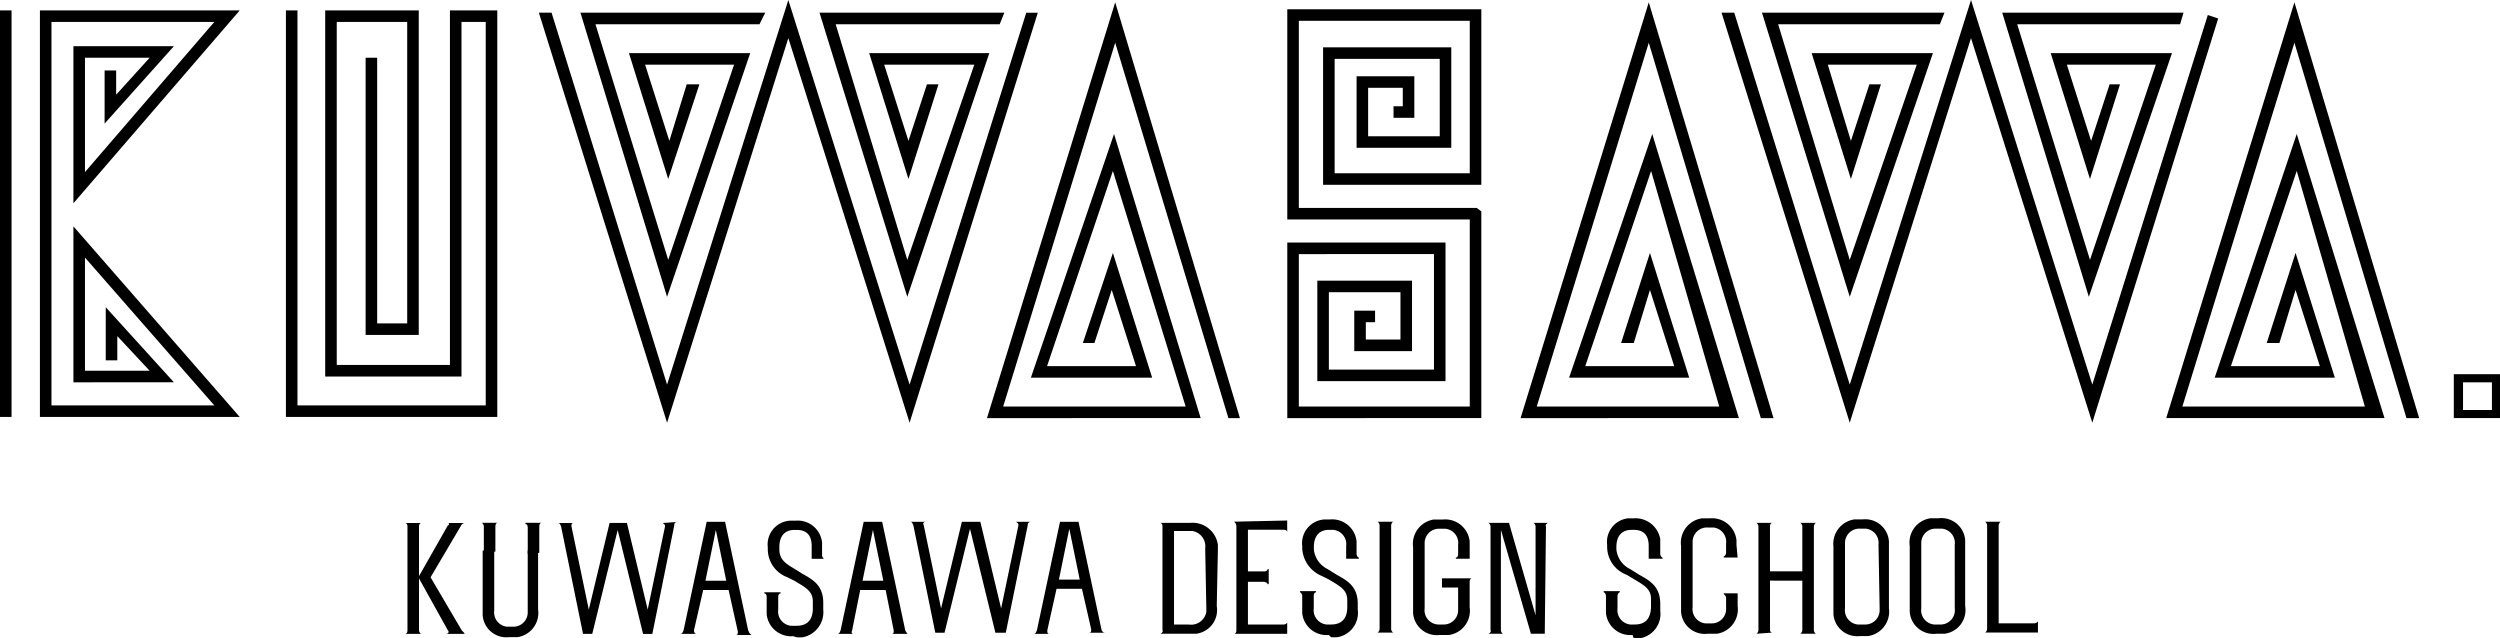 <svg xmlns="http://www.w3.org/2000/svg" viewBox="0 0 150 38.302"><g data-name="グループ化 103"><g data-name="グループ化 100"><path data-name="パス 499" d="M73.005 36.362a1.431 1.431 0 0 1-1.247 1.663h-2.149c.07 0 .208-.138.139-.208v-6.236c0-.139-.069-.208-.139-.208h1.8a1.531 1.531 0 0 1 1.663 1.316v.347zm-.693-3.462a.929.929 0 0 0-.762-1.039h-1.109v5.613h.9a.929.929 0 0 0 1.039-.762V36.5z"/><path data-name="パス 500" d="M74.044 31.3l3.188-.069v.693c0-.069-.069-.139-.208-.139h-2.148v2.5h.97c.139 0 .208-.069.208-.138h.069v.9h-.069c0-.069-.139-.138-.208-.138h-.97v2.564h2.148c.07 0 .208-.069.208-.139v.693h-3.188c.07 0 .139-.069.139-.208v-6.238a.36.36 0 0 0-.139-.281z"/><path data-name="パス 501" d="M79.727 38.1a1.468 1.468 0 0 1-1.594-1.317v-1.04c0-.069-.069-.207-.139-.207v-.07h.971v.07c-.07 0-.139.069-.139.207v.757a.862.862 0 0 0 .762.97h.277c.555 0 .971-.277.971-1.04v-.415c0-.624-.416-.832-1.109-1.248l-.416-.208a1.9 1.9 0 0 1-1.178-1.659v-.138a1.428 1.428 0 0 1 1.317-1.594h.35a1.467 1.467 0 0 1 1.594 1.316v.763c0 .069.069.208.139.208v.069h-.763v-.762a.859.859 0 0 0-.9-.971h-.138c-.416 0-.9.208-.9 1.04v.139a1.479 1.479 0 0 0 .832 1.178l.554.346c.624.347 1.247.693 1.247 1.733v.346a1.48 1.48 0 0 1-1.247 1.663h-.347z"/><path data-name="パス 502" d="M83.469 37.748c0 .069.069.208.139.208h-.971c.07 0 .139-.139.139-.208v-6.237c0-.069-.069-.208-.139-.208h.971c-.07 0-.139.139-.139.208z"/><path data-name="パス 503" d="M87.488 35.253h-.97V34.7h1.8c-.069 0-.139.069-.139.208v1.524a1.468 1.468 0 0 1-1.245 1.668h-.555a1.429 1.429 0 0 1-1.593-1.317v-3.95a1.48 1.48 0 0 1 1.247-1.663h.554a1.474 1.474 0 0 1 1.594 1.316v1.04h-.831v-.069c.069 0 .138-.07.138-.208v-.555a.861.861 0 0 0-.762-.97h-.347a.859.859 0 0 0-.9.832V36.5a.858.858 0 0 0 .9.97h.208a.86.86 0 0 0 .9-.832v-1.385z"/><path data-name="パス 504" d="M92.686 38.025h-.832l-1.8-6.237v6.029c0 .07.07.208.139.208h-.9c.069 0 .208-.138.139-.208v-6.236c0-.07-.07-.208-.139-.208h1.247l1.594 5.544v-5.336c0-.07-.069-.208-.138-.208h.9c-.069 0-.207.138-.138.208z"/><path data-name="パス 505" d="M97.952 38.1a1.469 1.469 0 0 1-1.594-1.317v-1.04c0-.069-.069-.207-.138-.207v-.07h.97v.07c-.069 0-.139.138-.139.207v.757a.863.863 0 0 0 .763.97h.277c.554 0 .97-.277.97-1.109v-.416c0-.623-.416-.831-1.109-1.247l-.346-.208a1.8 1.8 0 0 1-1.178-1.663v-.139a1.424 1.424 0 0 1 1.247-1.588h.347a1.509 1.509 0 0 1 1.593 1.248v.9c0 .069.07.208.139.208v.069h-.832v-.762c0-.624-.277-.971-.9-.971h-.139c-.416 0-.9.208-.9 1.04v.139a1.481 1.481 0 0 0 .832 1.178l.554.346c.624.347 1.247.693 1.247 1.733v.415a1.48 1.48 0 0 1-1.248 1.657h-.346z"/><path data-name="パス 506" d="M104.258 33.452h-.831v-.07c.069 0 .138-.138.138-.208v-.554a.861.861 0 0 0-.762-.97h-.346a.859.859 0 0 0-.9.831v3.95a.862.862 0 0 0 .762.971h.347a.859.859 0 0 0 .9-.832v-.693c0-.069-.069-.208-.138-.208V35.6h.831v.762a1.48 1.48 0 0 1-1.247 1.663h-.554a1.428 1.428 0 0 1-1.594-1.316v-3.95a1.481 1.481 0 0 1 1.246-1.659h.485a1.476 1.476 0 0 1 1.594 1.317v.277z"/><path data-name="パス 507" d="M106.337 37.956l-.97.069c.069 0 .139-.138.139-.208v-6.236c0-.07-.07-.208-.139-.208h.97c-.069 0-.138.069-.138.208v2.7h1.94v-2.7c0-.07-.069-.208-.139-.208h.971c-.07 0-.139.138-.139.208v6.236c0 .07.069.208.139.208H108c.07 0 .139-.138.139-.208v-2.979H106.2v2.979a.149.149 0 0 0 .137.139z"/><path data-name="パス 508" d="M110.01 32.828a1.48 1.48 0 0 1 1.247-1.663h.486a1.427 1.427 0 0 1 1.593 1.316V36.5a1.481 1.481 0 0 1-1.247 1.663h-.489a1.428 1.428 0 0 1-1.594-1.317v-4.018zm2.7-.139a.862.862 0 0 0-.763-.97h-.347a.86.86 0 0 0-.9.832V36.5a.862.862 0 0 0 .762.97h.416a.86.86 0 0 0 .9-.832V36.5z"/><path data-name="パス 509" d="M114.584 32.759a1.468 1.468 0 0 1 1.247-1.664h.485a1.429 1.429 0 0 1 1.594 1.317v3.95a1.431 1.431 0 0 1-1.247 1.663h-.485a1.428 1.428 0 0 1-1.594-1.316v-3.95zm2.7-.07a.861.861 0 0 0-.762-.97h-.346a.86.86 0 0 0-.9.832V36.5a.861.861 0 0 0 .762.97h.347a.858.858 0 0 0 .9-.97z"/><path data-name="パス 510" d="M119.92 37.4h2.148c.069 0 .208-.07.208-.139v.693h-3.188c.069 0 .139-.139.139-.208v-6.235c0-.069-.07-.208-.139-.208h.97c-.069 0-.138.139-.138.208z"/></g><g data-name="グループ化 102"><path data-name="パス 511" d="M47.594 38.171A1.476 1.476 0 0 1 46 36.854v-1.039c0-.139-.069-.208-.138-.208v-.07h.97v.07c-.07 0-.139.069-.139.208v.762a.862.862 0 0 0 .762.97h.345c.554 0 .97-.277.97-1.039v-.416c0-.624-.416-.832-1.109-1.248l-.416-.207a1.8 1.8 0 0 1-1.178-1.664v-.138a1.428 1.428 0 0 1 1.317-1.594h.347a1.466 1.466 0 0 1 1.593 1.317v.762c0 .069.07.208.139.208H48.7v-.762c0-.624-.277-.971-.9-.971h-.139c-.416 0-.9.208-.9 1.04v.138c0 .555.347.832.832 1.109l.554.347c.624.346 1.248.693 1.248 1.732v.416a1.535 1.535 0 0 1-1.248 1.663H47.8z"/><path data-name="パス 512" d="M27.705 37.824l-1.871-3.187 1.8-3.05c.069-.138.139-.207.277-.207h-1.037a.069.069 0 0 1 0 .138l-1.733 3.049v-2.98c0-.138.07-.207.139-.207h-.97c.069 0 .138.069.138.207v6.237c0 .139-.069.208-.138.208h.97c-.069 0-.139-.138-.139-.208v-3.118l1.733 3.118c.069.07.069.139-.069.208h1.039c.069 0 0-.069-.139-.208z"/><path data-name="パス 513" d="M39.763 31.38c.07.069.139.069.139.207l-1.04 4.99-1.247-5.2h-1.039l-1.248 5.2-1.039-4.99c0-.138 0-.207.138-.207h-.97c.139 0 .139.069.208.207l1.317 6.445h.554l1.525-6.232 1.524 6.237h.555l1.316-6.514a.184.184 0 0 1 .208-.208z"/><path data-name="パス 514" d="M44.891 37.824l-1.386-6.514H42.4l-1.386 6.514c-.07.139-.07.208-.208.208h.97c-.069 0-.139-.069-.139-.208l.555-2.425h1.524l.555 2.495c0 .138 0 .208-.139.208h.97c-.141-.07-.141-.139-.211-.278zm-2.564-2.98l.624-3.049.624 3.049z"/><path data-name="パス 515" d="M60.969 31.31c.069.07.138.07.138.208l-1.039 4.99-1.248-5.2h-1.108l-1.248 5.2-1.039-4.99c-.07-.138 0-.208.138-.208h-.97c.139 0 .139.07.208.208l1.317 6.445h.554l1.528-6.237 1.524 6.237h.624l1.317-6.445a.184.184 0 0 1 .207-.208h-.9z"/><path data-name="パス 516" d="M66.1 37.824l-1.389-6.514H63.6l-1.386 6.514c-.069.139-.069.208-.208.208h.97c-.138 0-.138-.069-.138-.208l.554-2.494h1.525l.554 2.425c0 .139 0 .208-.139.208h.97c-.136 0-.136-.069-.202-.139zm-2.564-3.049l.623-3.049.624 3.049z"/><path data-name="パス 517" d="M54.316 37.824L52.93 31.31h-1.109l-1.386 6.514c-.069.139-.069.208-.208.208h.97c-.069 0-.138-.069-.069-.208l.485-2.425h1.525l.485 2.425c0 .139 0 .208-.139.208h.971a.832.832 0 0 1-.139-.208zm-2.564-2.98l.624-3.049.624 3.049z"/><g data-name="グループ化 101"><path data-name="パス 518" d="M29.03 33.1v-1.524c0-.069-.069-.208-.138-.208h.97c-.069 0-.139.07-.139.208V33.1z"/><path data-name="パス 519" d="M31.664 33.24v-1.594c0-.139-.07-.208-.139-.208v-.07h.97c-.069 0-.138.07-.138.208v1.594z"/><path data-name="パス 520" d="M29.654 33.032v3.6a.862.862 0 0 0 .762.97h.347a.859.859 0 0 0 .9-.831v-3.739h.623v3.534a1.467 1.467 0 0 1-1.247 1.663h-.485a1.428 1.428 0 0 1-1.594-1.317v-3.88z"/></g></g></g><path d="M0 .624h.693v24.393H0zm14.384 24.393H2.395V.624h11.989L4.405 12.196V2.772h6.029L6.276 7.415V4.227h.693v1.455l2.009-2.217h-3.88v6.86l7.761-9.008H3.088v23.007h9.771l-7.761-8.871v6.792h3.88l-1.94-2.079v1.455h-.693v-3.188l4.089 4.505H4.405v-9.356l9.979 11.435zm15.453 0H17.155V.624h.693v23.7h11.296V1.317h-1.455v21.274h-8.177V.624h5.613v19.472h-3.188V3.465h.693v15.938h1.802V1.317h-4.227v20.581h6.791V.624h2.841v24.393zm24.601-7.207L49.171.762h11.088l-.277.693h-9.841l4.297 14.137 4.019-11.711h-5.405l1.455 4.573 1.109-3.395h.693l-1.802 5.682-2.356-7.553h7.207l-4.92 14.622zm-14.414 0L34.827.762h11.087l-.346.693h-9.841l4.366 14.137 3.95-11.711h-5.336l1.455 4.573 1.04-3.395h.762l-1.871 5.682-2.356-7.553h7.276L40.024 17.81zm32.016 7.276H59.219L66.912.139l7.484 24.947h-.693L66.912 2.564 60.19 24.393h10.949l-4.366-14.137-3.95 11.712h5.336l-1.455-4.574-1.04 3.188h-.693l1.802-5.406 2.356 7.484h-7.276l4.989-14.621 5.198 17.047zm32.293 0H91.235L98.927.139l7.484 24.947h-.762L98.927 2.564l-6.722 21.829h10.949l-4.088-14.137-3.95 11.712h5.336l-1.455-4.574-.971 3.188h-.762l1.733-5.406 2.356 7.484h-7.207l4.989-14.621 5.198 17.047z"/><path d="M54.576 25.363L47.3 2.287l-7.276 23.076L32.332.762h.762l6.93 22.314L47.3 0l7.276 23.076 7-22.314h.693l-7.693 24.601zm56.409-7.553L105.719.762h10.949l-.278.693h-9.701l4.296 14.137 4.019-11.711h-5.336l1.386 4.573 1.109-3.395h.693l-1.802 5.682-2.356-7.553h7.277l-4.99 14.622zm14.345 0L120.133.762h10.879l-.208.693h-9.771l4.366 14.137 3.95-11.711h-5.336l1.455 4.573 1.109-3.395h.624l-1.802 5.682-2.356-7.553h7.276L125.33 17.81zm17.74 7.276h-13.097L137.665.139l7.484 24.947h-.762l-6.722-22.522-6.722 21.829h10.949l-4.088-14.137-3.95 11.712h5.336l-1.456-4.574-.97 3.188h-.762l1.732-5.406 2.356 7.484h-7.207l4.921-14.621 5.266 17.047z"/><path d="M110.985 25.363L103.293.762h.762l6.93 22.314L118.261 0l7.277 23.076 6.93-22.175.623.208-7.553 24.254-7.277-23.076-7.276 23.076zm-22.106-.277H77.237V14.553h9.494v8.315h-7.692v-6.029h5.682v4.228h-3.465v-2.426h1.248v.693h-.555v1.04h2.079v-2.842h-4.296v4.643h6.306v-6.929H77.93v9.147h10.256V13.167H77.237V.554h11.642v10.534h-9.494V2.841h7.692V8.87h-5.682V4.574h3.465v2.494h-1.248v-.693h.555V5.267h-2.079v2.91h4.296V3.534h-6.306v6.861h8.108V1.247H77.93v11.227h10.672l.277.208v12.404zm61.121 0h-2.772v-2.633H150zm-2.218-.485h1.733v-1.663h-1.733z"/></svg>